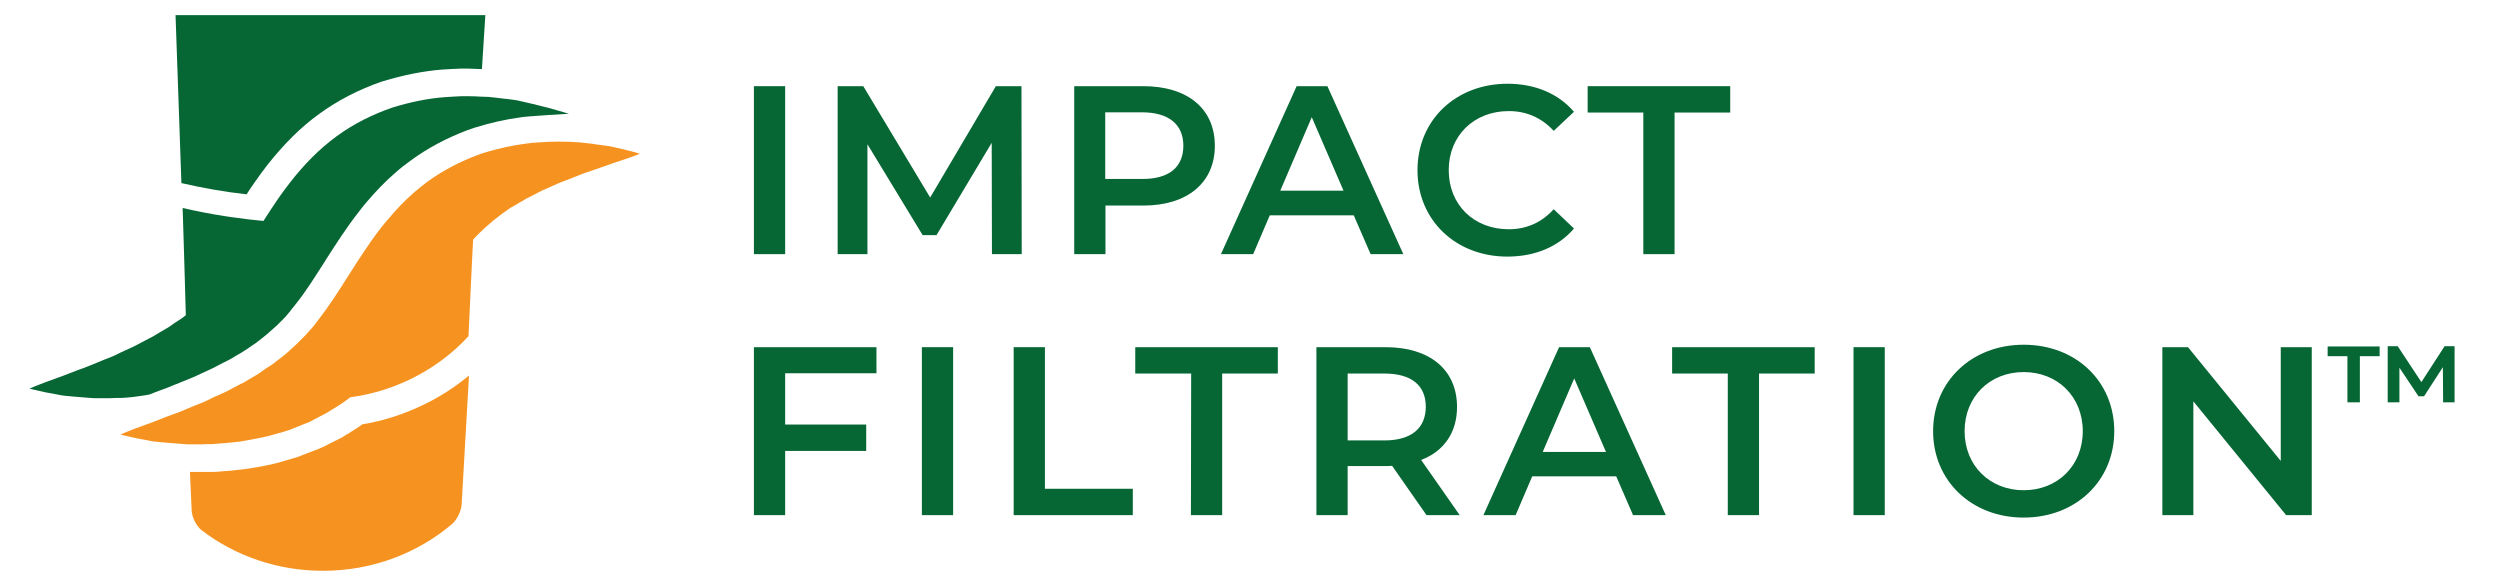 <svg xmlns="http://www.w3.org/2000/svg" xmlns:xlink="http://www.w3.org/1999/xlink" id="Layer_1" x="0px" y="0px" viewBox="0 0 1024 240" style="enable-background:new 0 0 1024 240;" xml:space="preserve"><style type="text/css">	.st0{fill:#066735;}	.st1{fill:#F69320;}</style><g>	<path class="st0" d="M308.8,35.3h12.8v68.8h-12.8V35.3L308.8,35.3z"></path>	<path class="st0" d="M406.3,104.1l-0.1-45.6l-22.6,37.8h-5.7l-22.6-37.2v45h-12.2V35.3h10.5L381,80.9l26.9-45.6h10.5l0.1,68.8  L406.3,104.1L406.3,104.1z"></path>	<path class="st0" d="M497.6,59.7c0,15.1-11.2,24.5-29.3,24.5h-15.5v19.9H440V35.3h28.3C486.4,35.3,497.6,44.5,497.6,59.7  L497.6,59.7z M484.7,59.7c0-8.6-5.8-13.7-17-13.7h-15v27.3h15C478.9,73.4,484.7,68.4,484.7,59.7L484.7,59.7z"></path>	<path class="st0" d="M554.5,88.2h-34.4l-6.8,15.9h-13.2l31-68.8h12.6l31.1,68.8h-13.4L554.5,88.2L554.5,88.2z M550.3,78.1l-13-30.1  l-12.9,30.1H550.3z"></path>	<path class="st0" d="M580.6,69.7c0-20.5,15.7-35.4,36.9-35.4c11.2,0,20.8,4,27.2,11.5l-8.3,7.8c-5-5.4-11.2-8.1-18.4-8.1  c-14.2,0-24.6,10-24.6,24.2s10.3,24.2,24.6,24.2c7.2,0,13.4-2.7,18.4-8.2l8.3,7.9c-6.4,7.5-16,11.5-27.3,11.5  C596.3,105.1,580.6,90.2,580.6,69.7L580.6,69.7z"></path>	<path class="st0" d="M673.1,46.1h-22.8V35.3h58.4v10.8h-22.8v58h-12.8L673.1,46.1L673.1,46.1z"></path>	<path class="st0" d="M321.6,152.9v21h33.2v10.8h-33.2V211h-12.8v-68.8H359v10.7H321.6L321.6,152.9z"></path>	<path class="st0" d="M377.6,142.2h12.8V211h-12.8V142.2L377.6,142.2z"></path>	<path class="st0" d="M415.2,142.2H428v58h36V211h-48.8V142.2L415.2,142.2z"></path>	<path class="st0" d="M487.9,153H465v-10.8h58.4V153h-22.8v58h-12.8L487.9,153L487.9,153z"></path>	<path class="st0" d="M584.3,211l-14.1-20.2c-0.9,0.1-1.8,0.1-2.7,0.1H552V211h-12.8v-68.8h28.3c18.1,0,29.3,9.2,29.3,24.5  c0,10.4-5.3,18.1-14.7,21.7l15.8,22.6H584.3L584.3,211z M567,153h-15v27.4h15c11.2,0,17-5.1,17-13.8S578.2,153,567,153z"></path>	<path class="st0" d="M662,195.1h-34.4l-6.8,15.9h-13.2l31-68.8h12.6l31.1,68.8h-13.4L662,195.1L662,195.1z M657.8,185.1l-13-30.1  l-12.9,30.1H657.8z"></path>	<path class="st0" d="M707.7,153h-22.8v-10.8h58.4V153h-22.8v58h-12.8L707.7,153L707.7,153z"></path>	<path class="st0" d="M759.2,142.2H772V211h-12.8V142.2L759.2,142.2z"></path>	<path class="st0" d="M791.8,176.6c0-20.3,15.7-35.4,37.1-35.4s37.1,15,37.1,35.4S850.2,212,828.9,212S791.8,197,791.8,176.6z   M853.1,176.6c0-14.1-10.3-24.2-24.2-24.2s-24.2,10.1-24.2,24.2s10.3,24.2,24.2,24.2S853.1,190.7,853.1,176.6z"></path>	<path class="st0" d="M946.9,142.2V211h-10.5l-38-46.6V211h-12.7v-68.8h10.5l38,46.6v-46.6L946.9,142.2L946.9,142.2z"></path>	<path class="st1" d="M189.1,206.4c-0.1,2.8-1.9,6.5-4,8.3c-14.1,11.9-32.6,19.1-52.8,19.1c-18.8,0-36.1-6.2-49.7-16.6  c-2.2-1.7-4-5.4-4.1-8.1l-0.7-15.8h5h4.7c1.5,0,2.8-0.2,4-0.3c0.5,0,0.9-0.1,1.6-0.1c1.3-0.1,2.6-0.2,3.9-0.4l1.1-0.1  c2.1-0.2,4-0.5,5.7-0.8l1.8-0.3c3.3-0.6,7.1-1.3,11.1-2.6l1.1-0.3c1.6-0.5,3.2-0.9,4.9-1.5l0.4-0.2c1.7-0.7,3.5-1.3,5.2-2l2.1-0.8  c0.8-0.3,1.5-0.7,2.3-1l3.1-1.6c0,0,2.2-1.1,3-1.5l1.6-0.8c0.1,0,0.2-0.1,0.2-0.2c0.5-0.3,1-0.6,1.5-0.9c0.1,0,0.1-0.1,0.2-0.1  l0.2-0.1c0.4-0.2,0.8-0.5,1.2-0.8c0.6-0.3,1.1-0.7,1.6-1c1.1-0.7,2.1-1.3,3.1-2.1c8.5-1.4,16.6-4,24.4-7.7  c7-3.3,13.4-7.4,19.3-12.3L189.1,206.4L189.1,206.4z"></path>	<path class="st0" d="M233,46.6c0,0-17.6,1-20,1.5c-5.9,0.8-12.2,2.2-18.6,4.2l-0.3,0.1c-0.8,0.3-1.7,0.6-2.6,0.9  c-8.5,3.2-16.4,7.4-23.2,12.4c-2.1,1.5-4.3,3.2-6.3,5c-4.2,3.6-8.3,7.9-12.2,12.5c-0.8,1-1.7,2-2.7,3.4  c-5.2,6.6-9.5,13.4-13.3,19.3l-1,1.6c-3.8,5.9-7.4,11.7-11.3,16.6l-0.3,0.4c-0.8,1-1.5,1.9-2.1,2.6l-0.1,0.2l-2.2,2.6l-0.5,0.5  c-0.6,0.6-1.1,1.2-1.7,1.7c-0.4,0.5-0.9,0.9-1.3,1.3c-0.9,0.8-1.8,1.6-2.6,2.3l-1,0.9c-0.1,0.1-0.6,0.5-0.7,0.6l-2,1.6l-1.8,1.4  c-0.1,0.1-0.3,0.2-0.4,0.3c-0.3,0.2-0.6,0.4-0.9,0.6c-1.2,0.8-2.4,1.7-3.7,2.5c-0.5,0.3-1,0.6-1.4,0.9c-0.7,0.4-1.4,0.8-2.1,1.2  l-2.5,1.5l-0.6,0.3c-1.5,0.7-2.9,1.5-4.3,2.2l-0.2,0.1c-1,0.6-2.2,1.1-3.2,1.6l-1.1,0.5c-0.9,0.4-1.8,0.8-2.8,1.3  c-0.5,0.2-1,0.5-1.5,0.7c-0.7,0.3-1.3,0.6-1.8,0.8c-1.3,0.5-2.5,1-3.7,1.5c-0.9,0.4-1.8,0.7-2.7,1.1l-0.8,0.3  c-1.2,0.5-2.3,1-3.2,1.3l-0.2,0.1c-0.8,0.3-1.5,0.5-2.2,0.8c-1.4,0.5-3,1.1-4.4,1.7c-0.4,0.2-3.8,0.7-6.9,1.1  c-1.6,0.2-3.2,0.3-4.8,0.4c-1.6,0-3.1,0-4.6,0.1h-4.3c-0.7,0-1.4,0-2,0c-0.7,0-1.4-0.1-2-0.1c-2.6-0.2-5.1-0.4-7.3-0.6  c-1.1-0.1-2.2-0.2-3.2-0.3s-2-0.3-2.9-0.5c-3.6-0.6-6.5-1.2-8.4-1.7c-1.9-0.4-3-0.7-3-0.7s1-0.5,2.8-1.2s4.5-1.8,8-3  c1.7-0.6,3.6-1.3,5.6-2.1s4.1-1.6,6.4-2.4c2.2-0.8,4.6-1.9,7.1-2.9c1.2-0.5,2.5-1,3.8-1.5s2.5-1.2,3.8-1.8c2.6-1.2,5.3-2.3,7.9-3.8  c1.3-0.7,2.7-1.4,4-2.1l1-0.5c0.3-0.2,0.7-0.4,1-0.6c0.7-0.4,1.3-0.8,2-1.2c1.3-0.8,2.7-1.5,3.9-2.3c1.2-0.9,2.5-1.8,3.8-2.6  c0.6-0.4,1.3-0.8,1.9-1.3c0.3-0.3,0.7-0.5,1-0.8l-0.4-14.3l-0.4-13.5l-0.5-16.1c5.8,1.3,11.7,2.5,17.7,3.4c0.9,0.1,1.8,0.3,2.8,0.4  c4.2,0.6,8.3,1.1,12.6,1.5c2-3.1,4-6.2,6.2-9.4c1.5-2.2,3.2-4.4,4.9-6.6c5.3-6.8,11.6-13.4,18.9-18.7c7.2-5.3,15.2-9.1,22.7-11.7  c7.7-2.4,14.9-3.8,21.6-4.3c1.7-0.1,3.3-0.2,4.9-0.3c0.8,0,1.6-0.1,2.3-0.1c0.8,0,1.5,0,2.3,0c1.9,0,3.7,0.1,5.5,0.2  c1,0,2,0.1,3,0.1c2.5,0.3,4.8,0.5,6.9,0.8c0.1,0,0.2,0,0.3,0c2.2,0.3,4.3,0.5,6.1,1c3.6,0.8,6.5,1.5,8.4,2  C223.6,43.8,233.1,46.6,233,46.6L233,46.6z"></path>	<path class="st1" d="M262.1,63c0,0-1,0.4-2.9,1.1s-4.6,1.6-8,2.7c-3.4,1.2-7.5,2.7-12.1,4.2c-2.2,0.9-4.6,1.8-7.1,2.8  c-0.6,0.2-1.2,0.5-1.9,0.7c-0.6,0.3-1.2,0.5-1.9,0.8c-1.2,0.5-2.5,1.1-3.8,1.7c-2.6,1-5.1,2.5-7.7,3.8c-0.6,0.3-1.3,0.6-1.9,1  c-0.6,0.4-1.2,0.8-1.9,1.1c-1.2,0.8-2.5,1.5-3.8,2.2c-4.9,3.3-9.4,7-13.6,11.2c-0.6,0.6-1.1,1.2-1.7,1.8l-0.4,7.6l-0.6,12.7  l-0.9,19.3c-6.8,7.4-15.1,13.5-24.4,17.9c-7.4,3.5-15.5,6-24,7.1c-2.4,1.9-5,3.6-7.6,5.1c-0.5,0.3-0.9,0.6-1.4,0.9l-1.4,0.8  c-1,0.5-1.9,1-2.9,1.5s-1.9,1-2.8,1.5c-0.5,0.3-1,0.5-1.6,0.7l0,0c-0.4,0.2-0.9,0.3-1.3,0.5c-1.9,0.8-3.8,1.5-5.7,2.3  c-1.9,0.7-3.8,1.2-5.7,1.7c-3.7,1.2-7.4,1.8-11,2.5c-1.8,0.3-3.5,0.7-5.2,0.8c-1.7,0.2-3.4,0.4-5,0.5s-3.2,0.3-4.8,0.4  c-1.6,0-3.1,0-4.6,0.1h-4.3c-0.3,0-0.7,0-1,0c-0.4,0-2.4-0.1-3.1-0.2c-2.7-0.2-5.1-0.4-7.3-0.6c-1.1-0.1-2.2-0.2-3.2-0.3  c-1-0.1-2-0.3-2.9-0.5c-3.6-0.6-6.5-1.2-8.4-1.7c-1.9-0.4-3-0.7-3-0.7s1-0.4,2.8-1.2c1.8-0.7,4.5-1.8,8-3c0.9-0.3,1.8-0.6,2.7-1  l0,0c0.9-0.3,1.8-0.7,2.8-1.1c2-0.8,4.1-1.6,6.4-2.4c1.5-0.5,3.1-1.2,4.7-1.9c0.8-0.3,1.6-0.7,2.4-1c1.2-0.5,2.5-1,3.8-1.5  s2.5-1.2,3.8-1.8c0.9-0.5,1.9-0.9,2.9-1.3l0,0c1.7-0.8,3.4-1.5,5.1-2.5c1.3-0.7,2.7-1.4,4-2.1l0.7-0.3l0.4-0.2  c0.3-0.2,0.7-0.4,1-0.6c0.7-0.4,1.3-0.8,2-1.2c1.3-0.8,2.7-1.5,3.9-2.4c1.2-0.9,2.5-1.8,3.8-2.6c0.6-0.4,1.3-0.8,1.9-1.3  s1.2-1,1.8-1.4c0.6-0.5,1.2-0.9,1.8-1.4c0.6-0.5,1.2-0.9,1.8-1.5c1.1-1,2.3-2.1,3.4-3.1c1.1-1.1,2.2-2.2,3.3-3.3l0.8-0.8l0.8-0.9  l1.6-1.8c1.1-1.2,2-2.5,3-3.8c4-5.2,7.8-11,11.8-17.4c4.1-6.4,8.4-13.3,13.7-20.1c0.8-1,1.6-2,2.5-3c3.3-4,6.9-7.8,10.9-11.3  c1.8-1.5,3.6-3,5.5-4.4c6.6-4.8,13.6-8.3,20.5-10.9c0.7-0.3,1.5-0.5,2.2-0.8c6.2-1.9,12.2-3.2,17.8-3.9l0,0  c1.3-0.2,2.5-0.3,3.8-0.4c1.7-0.1,3.3-0.2,4.9-0.3c0.8,0,3.9-0.1,4.6-0.1c3,0,5.8,0.1,8.4,0.3c2.6,0.3,5.1,0.5,7.3,0.9  c2.2,0.3,4.3,0.5,6.1,0.9c3.7,0.8,6.5,1.5,8.4,2C261.1,62.6,262.1,63,262.1,63L262.1,63z"></path>	<path class="st0" d="M198.8,6.2l-1.4,22.1h-0.1c-1.8-0.1-3.7-0.1-5.8-0.2H189h-0.2c-0.7,0-1.4,0.1-2.1,0.1h-0.5  c-1.2,0.1-2.3,0.1-3.5,0.2l-1.6,0.1c-7.6,0.6-15.8,2.2-24.3,4.8l-0.4,0.1c-9.5,3.3-18.2,7.8-25.7,13.3  c-7.4,5.3-14.5,12.4-21.2,20.9c-1.7,2.2-3.5,4.6-5.2,7.1c-1.2,1.7-2.3,3.3-3.3,4.9c-9.1-1-18-2.6-26.7-4.6L71.9,6.2H198.8  L198.8,6.2z"></path></g><g>	<path class="st0" d="M953.5,141.9h21.2v4h-8.1v18.9h-5.1v-18.9h-8.1V141.9z M1000.7,164.9l-0.1-14.5l-7.7,11.9h-2.3l-7.8-11.7v14.2  h-4.8v-23h4.1l9.7,14.7l9.5-14.7h4.1l0,23H1000.7z"></path></g></svg>